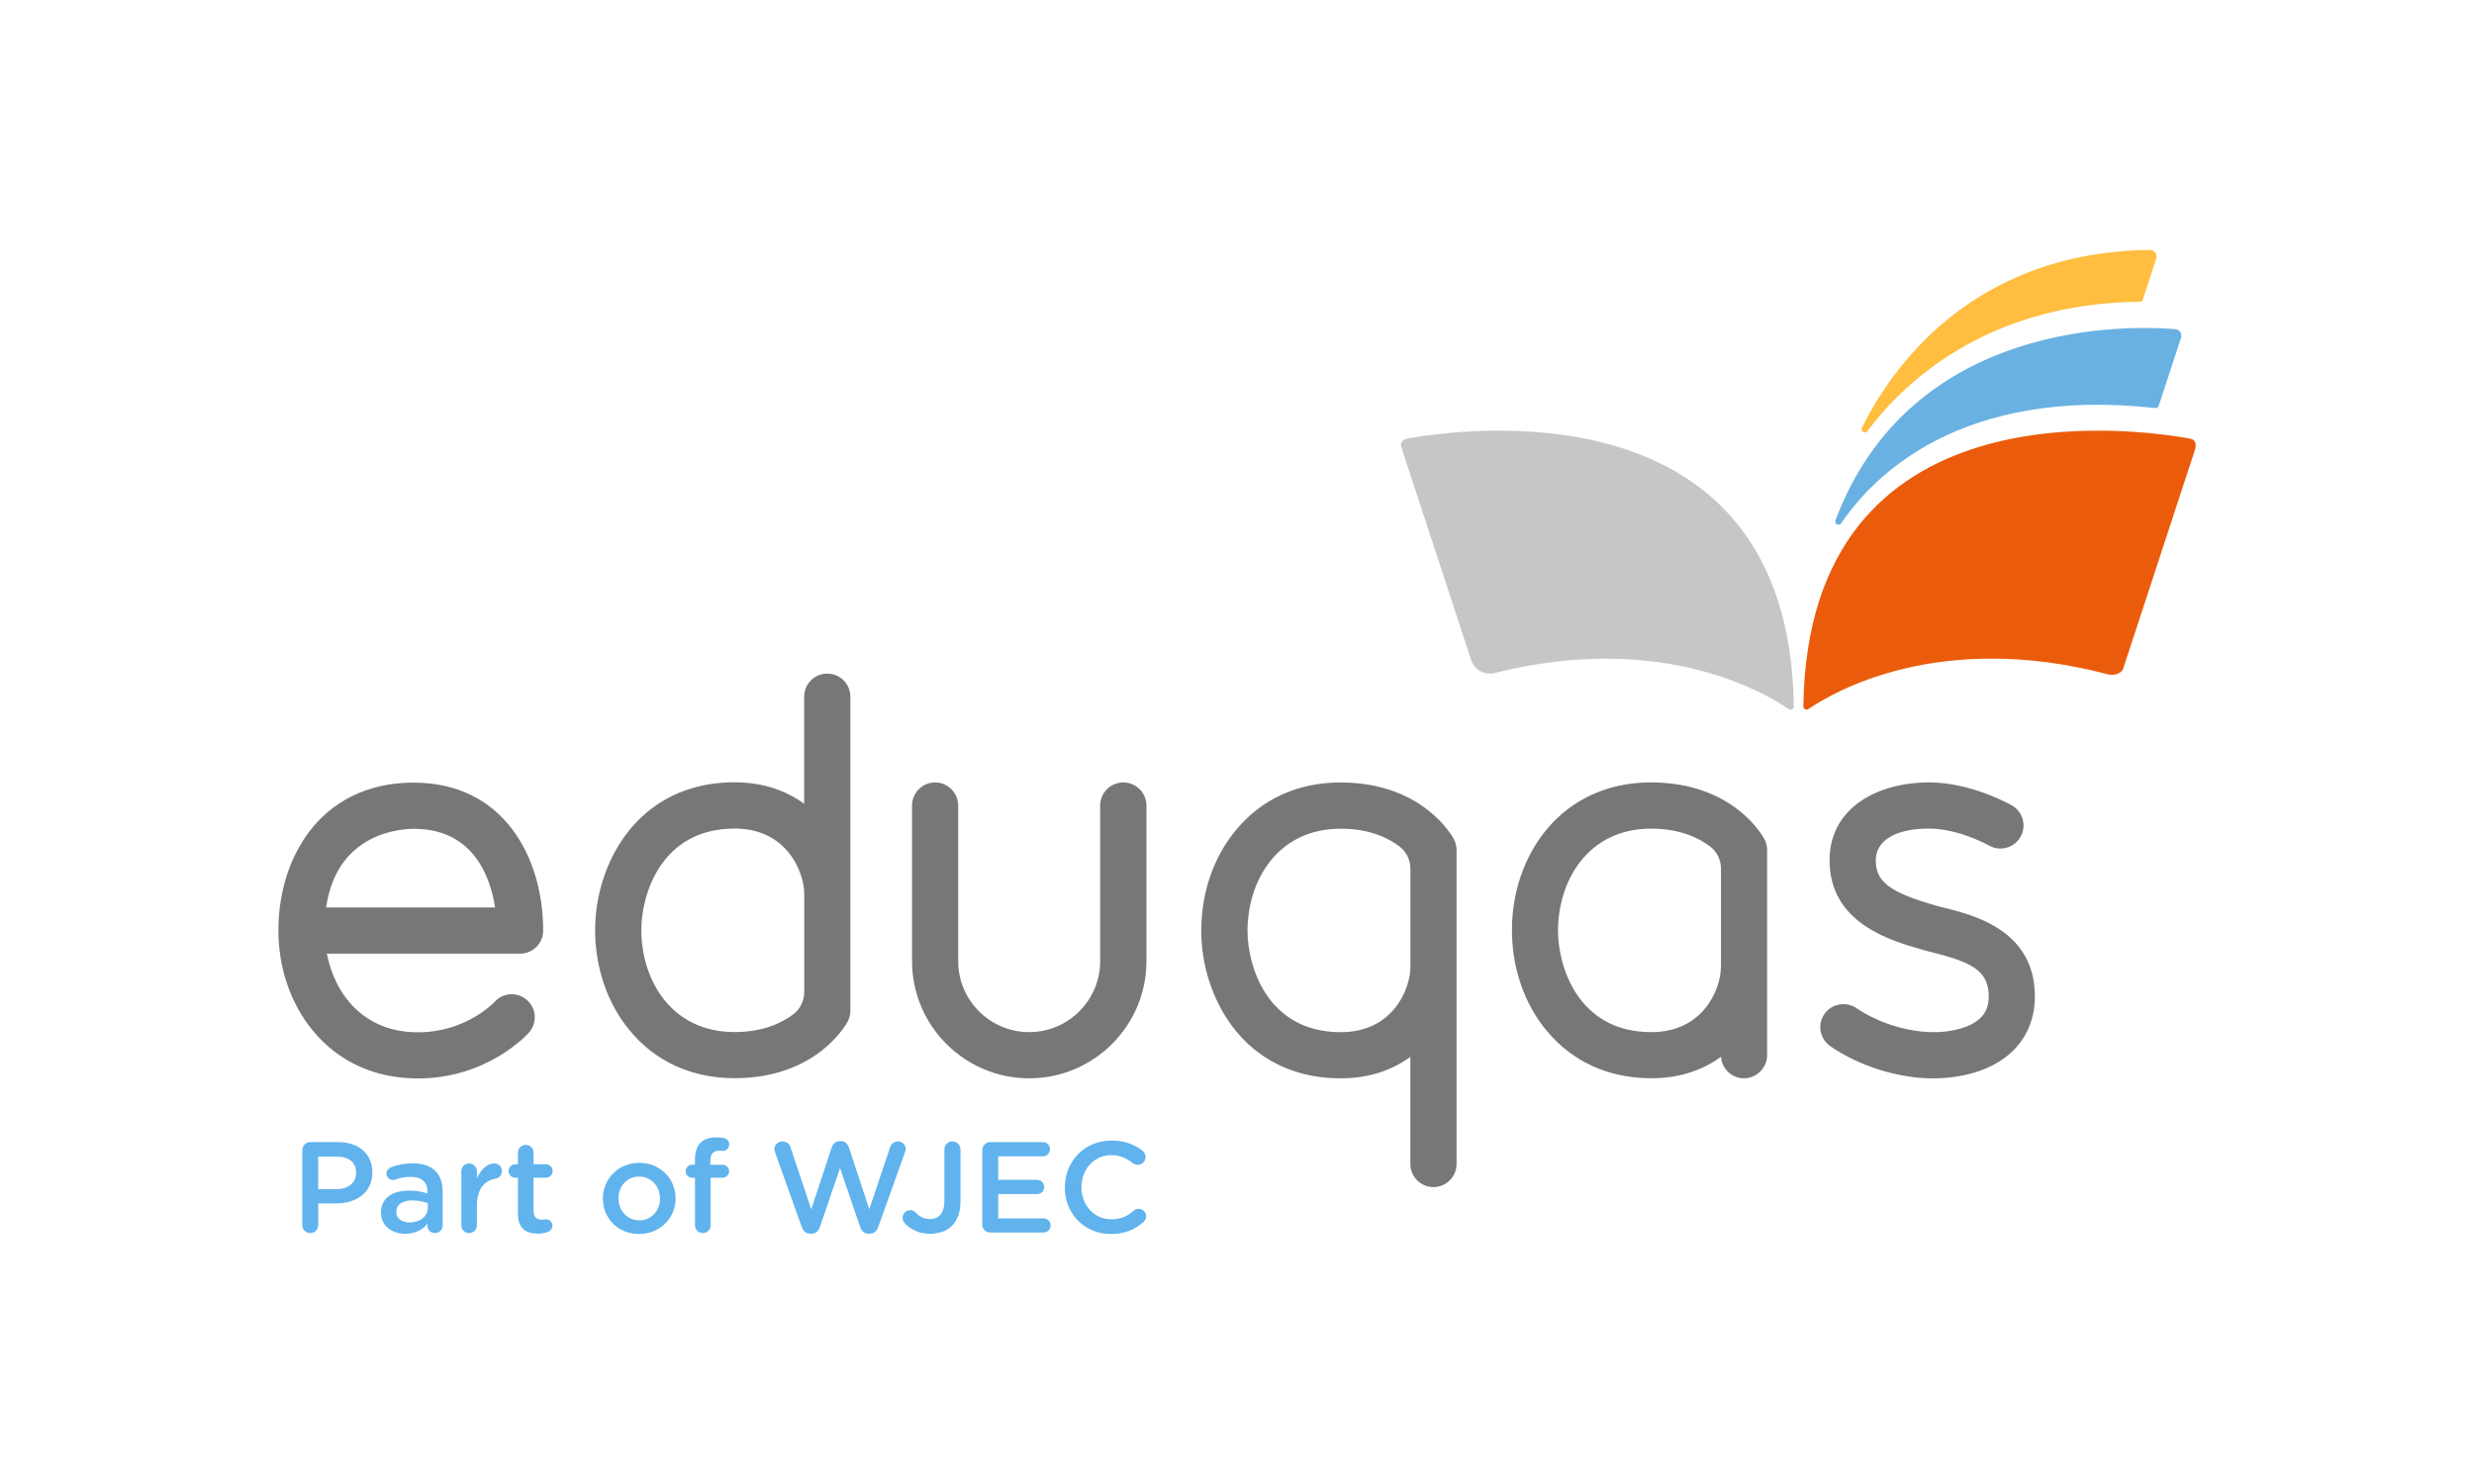 <?xml version="1.0" encoding="UTF-8" standalone="no"?>
<!DOCTYPE svg PUBLIC "-//W3C//DTD SVG 1.1//EN" "http://www.w3.org/Graphics/SVG/1.1/DTD/svg11.dtd">
<svg width="100%" height="100%" viewBox="0 0 200 120" version="1.1" xmlns="http://www.w3.org/2000/svg" xmlns:xlink="http://www.w3.org/1999/xlink" xml:space="preserve" xmlns:serif="http://www.serif.com/" style="fill-rule:evenodd;clip-rule:evenodd;stroke-linejoin:round;stroke-miterlimit:2;">
    <g transform="matrix(1,0,0,1,-1300,-440)">
        <g id="eduqas-logo-01.svg" transform="matrix(0.5,0,0,0.5,1400,500)">
            <g transform="matrix(1,0,0,1,-200,-200)">
                <path d="M290.03,194.24C289.33,141.69 236.06,149.37 227.39,150.96C226.76,151.08 226.37,151.72 226.57,152.33L237.86,186.75C238.38,188.33 240.03,189.25 241.65,188.84C268.54,182.06 285.37,192.04 289.2,194.68C289.55,194.92 290.04,194.67 290.03,194.24" style="fill:rgb(198,198,198);fill-rule:nonzero;"/>
                <path d="M291.57,194.24C292.27,141.69 345.54,149.37 354.21,150.96C354.84,151.08 355.23,151.72 354.85,152.86L343.25,188.22C343.07,188.76 341.95,189.36 340.87,189.07C313.44,181.82 296.27,192.01 292.39,194.67C292.04,194.91 291.55,194.66 291.56,194.23" style="fill:rgb(234,92,11);fill-rule:nonzero;"/>
                <path d="M296.75,164.15C309.08,131.47 344.43,132.63 351.72,133.23C352.4,133.28 352.84,133.96 352.64,134.61L349.02,145.63C348.94,145.87 348.71,146.01 348.46,145.99C317.08,142.51 302.92,156.9 297.69,164.63C297.34,165.14 296.53,164.73 296.75,164.15" style="fill:rgb(105,177,226);fill-rule:nonzero;"/>
                <path d="M348.63,121.81L346.46,128.43C346.39,128.65 346.19,128.79 345.96,128.8C320.94,129.05 307.55,142.19 301.93,149.72C301.55,150.24 300.75,149.75 301.03,149.17C305.85,139.46 318.86,120.75 347.6,120.42C348.32,120.41 348.85,121.12 348.62,121.81" style="fill:rgb(255,190,64);fill-rule:nonzero;"/>
                <path d="M133.75,188.94C131.69,188.94 130.02,190.61 130.02,192.67L130.02,209.99C127.15,207.89 123.42,206.52 118.77,206.52C109.47,206.52 104.08,211.11 101.21,214.96C98.04,219.2 96.22,224.82 96.22,230.38C96.22,236.55 98.22,242.35 101.86,246.71C106.03,251.72 111.88,254.37 118.78,254.37C132.11,254.37 136.88,245.56 137.07,245.18C137.35,244.65 137.49,244.05 137.49,243.45L137.49,192.67C137.49,190.61 135.82,188.94 133.76,188.94M130.03,240.41C130.03,241.82 129.4,243.18 128.27,244.03C126.55,245.34 123.51,246.91 118.78,246.91C108.41,246.91 103.69,238.35 103.69,230.39C103.69,224.72 106.85,214 118.78,214C127.28,214 130.03,221.1 130.03,224.54L130.03,240.41ZM216.78,206.54C209.88,206.54 204.04,209.18 199.86,214.2C196.22,218.56 194.22,224.36 194.22,230.53C194.22,236.09 196.04,241.71 199.22,245.96C202.09,249.8 207.48,254.39 216.78,254.39C221.43,254.39 225.16,253.02 228.03,250.92L228.03,268.24C228.03,270.31 229.7,271.98 231.76,271.98C233.82,271.98 235.5,270.31 235.5,268.24L235.5,217.47C235.5,216.86 235.35,216.27 235.08,215.74C234.88,215.37 230.12,206.55 216.79,206.55M228.04,236.39C228.04,239.83 225.29,246.93 216.79,246.93C204.85,246.93 201.7,236.21 201.7,230.54C201.7,222.58 206.42,214.02 216.79,214.02C221.52,214.02 224.57,215.59 226.28,216.9C227.4,217.75 228.04,219.11 228.04,220.52L228.04,236.39ZM181.61,206.54C179.55,206.54 177.88,208.21 177.88,210.28L177.88,235.44C177.88,241.77 172.73,246.92 166.4,246.92C160.07,246.92 154.92,241.77 154.92,235.44L154.92,210.28C154.92,208.22 153.25,206.54 151.19,206.54C149.13,206.54 147.46,208.21 147.46,210.28L147.46,235.44C147.46,245.89 155.96,254.39 166.41,254.39C176.86,254.39 185.36,245.89 185.36,235.44L185.36,210.28C185.36,208.22 183.69,206.54 181.62,206.54M314.55,226.86C313.96,226.71 313.41,226.58 312.91,226.43C305.53,224.31 303.28,222.61 303.28,219.13C303.28,215.92 306.49,214 311.88,214C316.7,214 321.53,216.71 321.58,216.74C323.36,217.76 325.64,217.14 326.67,215.36C327.7,213.57 327.08,211.29 325.29,210.26C325.03,210.11 318.73,206.53 311.87,206.53C303.87,206.53 295.81,210.43 295.81,219.13C295.81,229.29 305.59,232.1 310.85,233.6C311.41,233.77 312.04,233.92 312.7,234.09C318.81,235.64 321.54,237.02 321.54,241.14C321.54,242.71 321.07,243.87 320.06,244.76C317.91,246.68 313.76,247.18 310.6,246.82C304.84,246.16 300.97,243.6 300.25,243.1C298.68,241.99 296.46,242.22 295.21,243.69C293.95,245.15 294.02,247.33 295.36,248.71C295.56,248.91 295.77,249.09 296,249.24C297.45,250.26 302.47,253.42 309.75,254.25C310.62,254.35 311.55,254.4 312.52,254.4C316.75,254.4 321.66,253.35 325.03,250.34C327.63,248.02 329,244.84 329,241.14C329,230.51 319.23,228.04 314.54,226.85M66.92,206.57C57.65,206.57 52.43,211.11 49.69,214.92C45.62,220.57 45.01,227.06 45.01,230.43C45.01,236.6 47.01,242.4 50.65,246.76C54.82,251.77 60.67,254.41 67.57,254.41C78.81,254.41 85.25,247.3 85.52,247C86.89,245.45 86.75,243.09 85.2,241.73C83.66,240.36 81.3,240.51 79.94,242.05C79.89,242.1 75.37,246.95 67.58,246.95C58.86,246.95 54.14,240.89 52.85,234.23L84.09,234.23C86.15,234.23 87.82,232.56 87.82,230.5C87.82,218.59 81.36,206.57 66.92,206.57M52.73,226.76C54.46,214.7 64.72,214.04 66.92,214.04C76.5,214.04 79.27,221.75 80.05,226.76L52.73,226.76ZM267,206.53C252.19,206.53 244.45,218.53 244.45,230.39C244.45,236.56 246.45,242.36 250.09,246.72C254.26,251.73 260.11,254.38 267,254.38L267.18,254.38C271.76,254.34 275.43,252.98 278.26,250.9C278.39,252.85 280,254.39 281.98,254.39C283.96,254.39 285.71,252.72 285.71,250.65L285.71,217.46C285.71,216.86 285.56,216.26 285.29,215.73C285.09,215.36 280.33,206.54 266.99,206.54M278.24,236.38C278.24,239.82 275.49,246.92 266.99,246.92C255.06,246.92 251.9,236.2 251.9,230.53C251.9,222.57 256.62,214.01 266.99,214.01C271.72,214.01 274.77,215.59 276.49,216.89C277.62,217.75 278.25,219.1 278.25,220.51L278.25,236.38L278.24,236.38Z" style="fill:rgb(119,119,119);fill-rule:nonzero;"/>
                <path d="M48.88,266C48.88,265.27 49.44,264.7 50.17,264.7L54.64,264.7C58.06,264.7 60.2,266.65 60.2,269.59L60.2,269.63C60.2,272.91 57.57,274.62 54.35,274.62L51.45,274.62L51.45,278.15C51.45,278.86 50.89,279.42 50.17,279.42C49.45,279.42 48.88,278.85 48.88,278.15L48.88,266ZM54.43,272.31C56.37,272.31 57.58,271.22 57.58,269.7L57.58,269.66C57.58,267.95 56.35,267.05 54.43,267.05L51.44,267.05L51.44,272.31L54.43,272.31Z" style="fill:rgb(96,179,237);fill-rule:nonzero;"/>
                <path d="M61.6,276.15L61.6,276.1C61.6,273.72 63.46,272.55 66.16,272.55C67.39,272.55 68.27,272.73 69.12,273.01L69.12,272.73C69.12,271.17 68.16,270.33 66.38,270.33C65.42,270.33 64.63,270.5 63.94,270.77C63.79,270.82 63.67,270.83 63.54,270.83C62.96,270.83 62.48,270.37 62.48,269.79C62.48,269.33 62.79,268.93 63.17,268.79C64.21,268.39 65.28,268.14 66.72,268.14C68.37,268.14 69.6,268.57 70.38,269.37C71.2,270.17 71.57,271.33 71.57,272.77L71.57,278.2C71.57,278.89 71.02,279.41 70.34,279.41C69.61,279.41 69.11,278.91 69.11,278.34L69.11,277.92C68.36,278.82 67.21,279.53 65.52,279.53C63.45,279.53 61.61,278.34 61.61,276.13M69.17,275.33L69.17,274.58C68.52,274.33 67.67,274.14 66.66,274.14C65.03,274.14 64.07,274.83 64.07,275.98L64.07,276.03C64.07,277.09 65.01,277.7 66.22,277.7C67.89,277.7 69.17,276.74 69.17,275.34" style="fill:rgb(96,179,237);fill-rule:nonzero;"/>
                <path d="M74.59,269.44C74.59,268.73 75.13,268.17 75.84,268.17C76.55,268.17 77.11,268.74 77.11,269.44L77.11,270.57C77.69,269.19 78.78,268.15 79.89,268.15C80.68,268.15 81.14,268.67 81.14,269.4C81.14,270.07 80.7,270.51 80.14,270.61C78.34,270.92 77.11,272.3 77.11,274.91L77.11,278.17C77.11,278.86 76.54,279.42 75.84,279.42C75.14,279.42 74.59,278.87 74.59,278.17L74.59,269.44Z" style="fill:rgb(96,179,237);fill-rule:nonzero;"/>
                <path d="M83.74,276.27L83.74,270.46L83.32,270.46C82.71,270.46 82.23,269.98 82.23,269.38C82.23,268.78 82.71,268.29 83.32,268.29L83.74,268.29L83.74,266.41C83.74,265.72 84.3,265.16 85.02,265.16C85.74,265.16 86.27,265.72 86.27,266.41L86.27,268.29L88.25,268.29C88.86,268.29 89.36,268.77 89.36,269.38C89.36,269.99 88.86,270.46 88.25,270.46L86.27,270.46L86.27,275.87C86.27,276.85 86.77,277.25 87.63,277.25C87.92,277.25 88.17,277.19 88.25,277.19C88.81,277.19 89.32,277.65 89.32,278.23C89.32,278.69 89,279.07 88.65,279.22C88.11,279.41 87.58,279.51 86.92,279.51C85.06,279.51 83.74,278.69 83.74,276.27" style="fill:rgb(96,179,237);fill-rule:nonzero;"/>
                <path d="M97.47,273.87L97.47,273.83C97.47,270.68 99.97,268.06 103.36,268.06C106.75,268.06 109.23,270.63 109.23,273.79L109.23,273.83C109.23,276.96 106.72,279.57 103.32,279.57C99.92,279.57 97.48,277 97.48,273.87M106.71,273.87L106.71,273.83C106.71,271.88 105.31,270.28 103.32,270.28C101.33,270.28 100,271.87 100,273.79L100,273.83C100,275.75 101.4,277.36 103.37,277.36C105.34,277.36 106.71,275.77 106.71,273.87" style="fill:rgb(96,179,237);fill-rule:nonzero;"/>
                <path d="M112.36,270.47L111.92,270.47C111.33,270.47 110.86,270.01 110.86,269.42C110.86,268.83 111.34,268.35 111.92,268.35L112.36,268.35L112.36,267.54C112.36,266.33 112.67,265.41 113.26,264.82C113.84,264.23 114.66,263.94 115.75,263.94C116.25,263.94 116.67,263.98 117.02,264.05C117.48,264.11 117.9,264.53 117.9,265.09C117.9,265.65 117.42,266.16 116.83,266.13C116.68,266.11 116.48,266.09 116.31,266.09C115.35,266.09 114.85,266.61 114.85,267.76L114.85,268.37L116.81,268.37C117.42,268.37 117.88,268.83 117.88,269.41C117.88,269.99 117.4,270.46 116.81,270.46L114.89,270.46L114.89,278.17C114.89,278.86 114.32,279.42 113.62,279.42C112.92,279.42 112.37,278.86 112.37,278.17L112.37,270.46L112.36,270.47Z" style="fill:rgb(96,179,237);fill-rule:nonzero;"/>
                <path d="M125.31,266.35C125.25,266.2 125.21,266.01 125.21,265.84C125.21,265.13 125.82,264.59 126.53,264.59C127.16,264.59 127.64,264.99 127.8,265.53L131.17,275.57L134.47,265.57C134.68,264.97 135.12,264.55 135.76,264.55L135.95,264.55C136.6,264.55 137.06,264.97 137.25,265.57L140.55,275.57L143.92,265.51C144.11,264.99 144.54,264.59 145.17,264.59C145.86,264.59 146.44,265.13 146.44,265.82C146.44,265.99 146.38,266.19 146.32,266.34L141.99,278.45C141.76,279.1 141.28,279.52 140.65,279.52L140.4,279.52C139.78,279.52 139.31,279.12 139.08,278.45L135.82,268.9L132.56,278.45C132.33,279.12 131.85,279.52 131.22,279.52L130.97,279.52C130.34,279.52 129.89,279.12 129.63,278.45L125.31,266.34L125.31,266.35Z" style="fill:rgb(96,179,237);fill-rule:nonzero;"/>
                <path d="M146.37,277.92C146.14,277.71 145.93,277.36 145.93,276.96C145.93,276.27 146.47,275.72 147.16,275.72C147.5,275.72 147.72,275.82 147.95,276.02C148.66,276.75 149.35,277.15 150.33,277.15C151.75,277.15 152.69,276.23 152.69,274.27L152.69,265.87C152.69,265.16 153.27,264.6 153.99,264.6C154.71,264.6 155.29,265.16 155.29,265.87L155.29,274.35C155.29,276.08 154.77,277.38 153.91,278.24C153.06,279.1 151.82,279.53 150.36,279.53C148.59,279.53 147.29,278.84 146.37,277.92" style="fill:rgb(96,179,237);fill-rule:nonzero;"/>
                <path d="M158.82,278.03L158.82,266C158.82,265.27 159.39,264.71 160.12,264.71L168.62,264.71C169.25,264.71 169.77,265.23 169.77,265.86C169.77,266.49 169.25,267.01 168.62,267.01L161.39,267.01L161.39,270.81L167.68,270.81C168.31,270.81 168.83,271.33 168.83,271.98C168.83,272.63 168.31,273.11 167.68,273.11L161.39,273.11L161.39,277.04L168.72,277.04C169.35,277.04 169.87,277.56 169.87,278.18C169.87,278.8 169.35,279.33 168.72,279.33L160.11,279.33C159.38,279.33 158.81,278.77 158.81,278.04" style="fill:rgb(96,179,237);fill-rule:nonzero;"/>
                <path d="M172.17,272.06L172.17,272.02C172.17,267.87 175.28,264.46 179.71,264.46C181.97,264.46 183.45,265.13 184.72,266.11C184.99,266.32 185.22,266.67 185.22,267.13C185.22,267.84 184.65,268.38 183.94,268.38C183.58,268.38 183.34,268.25 183.17,268.13C182.17,267.32 181.08,266.81 179.68,266.81C176.9,266.81 174.85,269.11 174.85,271.97L174.85,272.01C174.85,274.87 176.87,277.19 179.68,277.19C181.22,277.19 182.27,276.69 183.33,275.79C183.52,275.62 183.79,275.5 184.1,275.5C184.75,275.5 185.31,276.04 185.31,276.69C185.31,277.09 185.13,277.4 184.89,277.61C183.51,278.82 181.95,279.57 179.59,279.57C175.33,279.57 172.15,276.25 172.15,272.05" style="fill:rgb(96,179,237);fill-rule:nonzero;"/>
            </g>
        </g>
    </g>
</svg>
